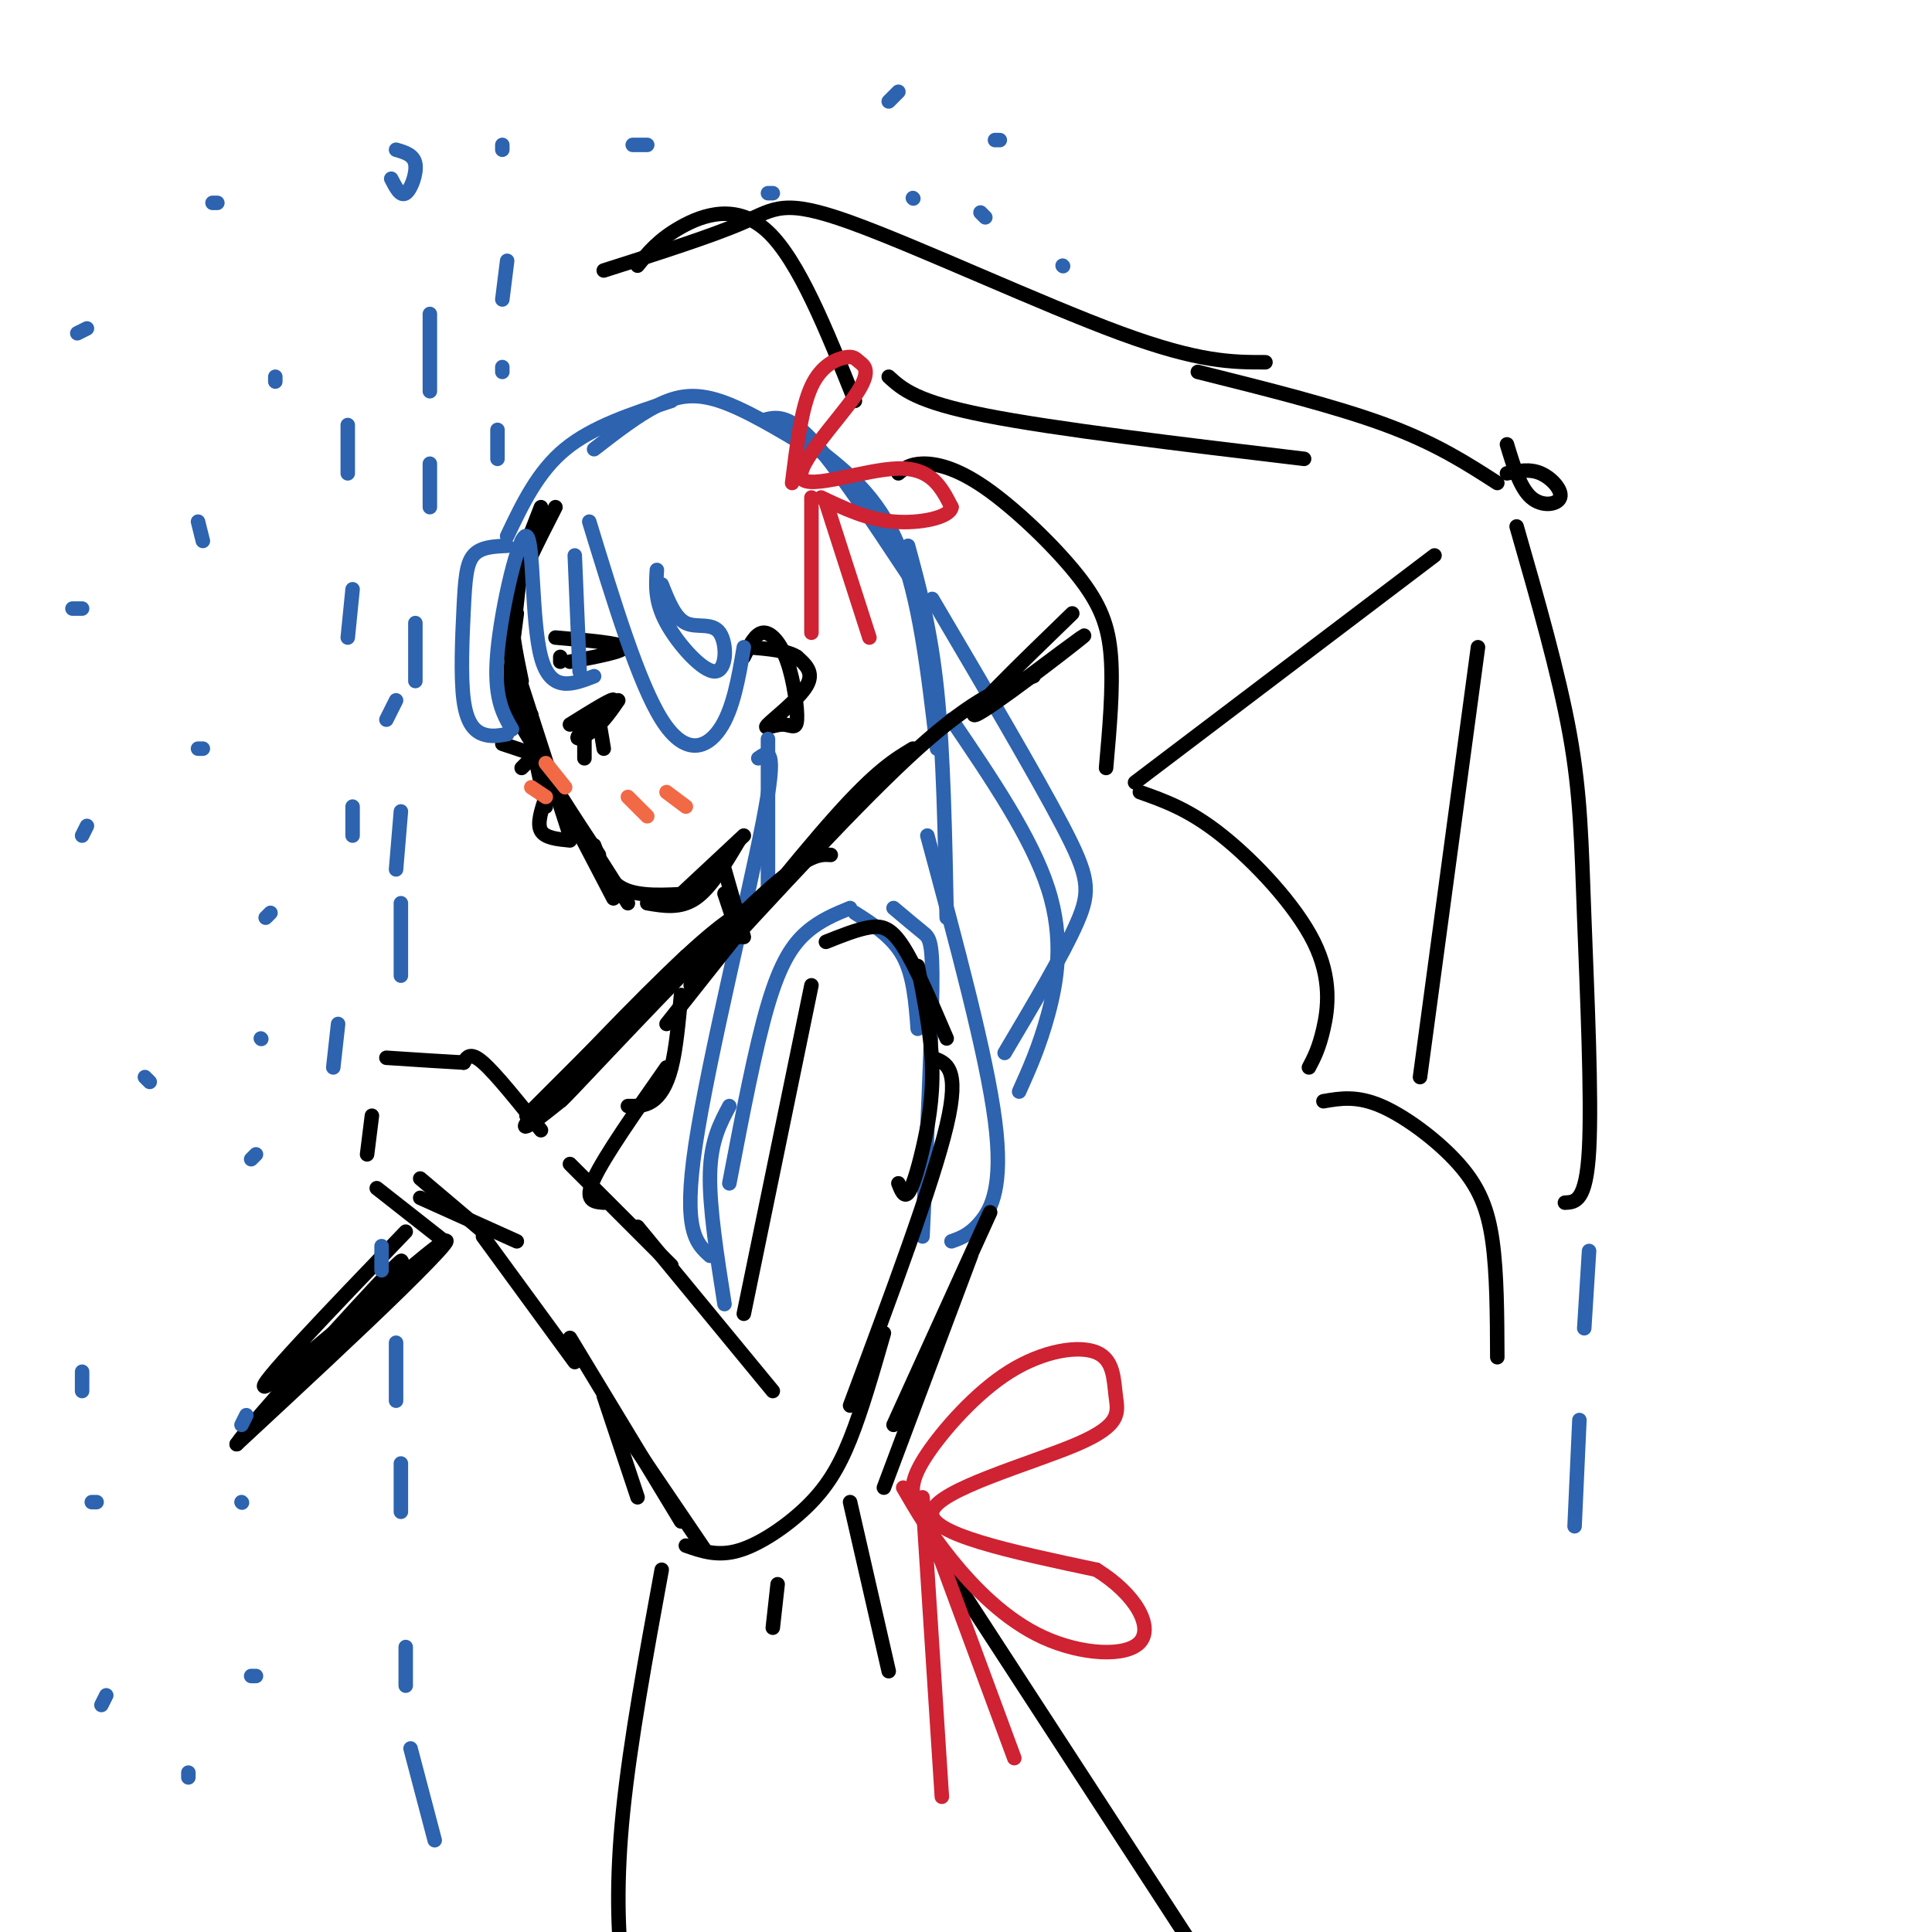 <svg viewBox='0 0 400 400' version='1.1' xmlns='http://www.w3.org/2000/svg' xmlns:xlink='http://www.w3.org/1999/xlink'><g fill='none' stroke='rgb(0,0,0)' stroke-width='3' stroke-linecap='round' stroke-linejoin='round'><path d='M112,105c0.000,0.000 -7.000,18.000 -7,18'/><path d='M115,105c-3.750,7.333 -7.500,14.667 -9,20c-1.500,5.333 -0.750,8.667 0,12'/><path d='M111,111c-2.250,4.000 -4.500,8.000 -5,13c-0.500,5.000 0.750,11.000 2,17'/><path d='M108,116c-1.083,9.250 -2.167,18.500 -2,24c0.167,5.500 1.583,7.250 3,9'/><path d='M107,127c-0.833,6.167 -1.667,12.333 -1,17c0.667,4.667 2.833,7.833 5,11'/><path d='M106,135c0.000,0.000 0.100,0.100 0.1,0.1'/><path d='M107,139c0.000,0.000 6.000,28.000 6,28'/><path d='M108,142c0.000,0.000 10.000,31.000 10,31'/><path d='M110,148c-0.667,1.583 -1.333,3.167 1,8c2.333,4.833 7.667,12.917 13,21'/><path d='M118,150c4.655,-2.899 9.310,-5.798 9,-5c-0.310,0.798 -5.583,5.292 -7,7c-1.417,1.708 1.024,0.631 3,-1c1.976,-1.631 3.488,-3.815 5,-6'/><path d='M121,152c0.000,0.000 0.000,5.000 0,5'/><path d='M124,149c0.000,0.000 1.000,6.000 1,6'/><path d='M116,136c0.000,0.000 0.000,1.000 0,1'/><path d='M115,132c6.750,0.583 13.500,1.167 14,2c0.500,0.833 -5.250,1.917 -11,3'/><path d='M110,156c0.000,0.000 -6.000,-2.000 -6,-2'/><path d='M111,156c0.000,0.000 -3.000,3.000 -3,3'/><path d='M115,163c0.000,0.000 12.000,23.000 12,23'/><path d='M116,165c0.000,0.000 14.000,22.000 14,22'/><path d='M123,175c1.333,3.667 2.667,7.333 6,9c3.333,1.667 8.667,1.333 14,1'/><path d='M134,187c3.417,0.583 6.833,1.167 10,-1c3.167,-2.167 6.083,-7.083 9,-12'/><path d='M139,187c0.000,0.000 15.000,-14.000 15,-14'/><path d='M113,165c-0.917,2.750 -1.833,5.500 -1,7c0.833,1.500 3.417,1.750 6,2'/><path d='M154,136c1.198,-2.433 2.396,-4.866 4,-5c1.604,-0.134 3.613,2.030 5,6c1.387,3.970 2.151,9.746 2,12c-0.151,2.254 -1.216,0.986 -3,1c-1.784,0.014 -4.288,1.312 -3,0c1.288,-1.312 6.368,-5.232 8,-8c1.632,-2.768 -0.184,-4.384 -2,-6'/><path d='M165,136c-2.000,-1.333 -6.000,-1.667 -10,-2'/></g>
<g fill='none' stroke='rgb(45,99,175)' stroke-width='3' stroke-linecap='round' stroke-linejoin='round'><path d='M105,113c-2.756,0.120 -5.512,0.239 -7,2c-1.488,1.761 -1.708,5.163 -2,11c-0.292,5.837 -0.656,14.110 0,19c0.656,4.890 2.330,6.397 4,7c1.670,0.603 3.335,0.301 5,0'/><path d='M106,151c-1.923,-3.327 -3.845,-6.655 -3,-16c0.845,-9.345 4.458,-24.708 6,-24c1.542,0.708 1.012,17.488 3,25c1.988,7.512 6.494,5.756 11,4'/><path d='M120,139c0.000,0.000 -1.000,-24.000 -1,-24'/><path d='M122,108c5.111,16.711 10.222,33.422 15,41c4.778,7.578 9.222,6.022 12,2c2.778,-4.022 3.889,-10.511 5,-17'/><path d='M136,118c-0.209,3.278 -0.418,6.555 2,11c2.418,4.445 7.463,10.057 10,10c2.537,-0.057 2.568,-5.785 1,-8c-1.568,-2.215 -4.734,-0.919 -7,-2c-2.266,-1.081 -3.633,-4.541 -5,-8'/><path d='M105,111c3.167,-6.667 6.333,-13.333 12,-18c5.667,-4.667 13.833,-7.333 22,-10'/><path d='M123,93c4.467,-3.467 8.933,-6.933 13,-9c4.067,-2.067 7.733,-2.733 13,-1c5.267,1.733 12.133,5.867 19,10'/><path d='M158,87c2.500,-0.667 5.000,-1.333 10,4c5.000,5.333 12.500,16.667 20,28'/><path d='M168,92c6.833,5.250 13.667,10.500 18,21c4.333,10.500 6.167,26.250 8,42'/><path d='M188,113c2.333,8.583 4.667,17.167 6,30c1.333,12.833 1.667,29.917 2,47'/><path d='M159,153c0.000,0.000 0.000,32.000 0,32'/><path d='M157,157c2.044,-1.444 4.089,-2.889 1,13c-3.089,15.889 -11.311,49.111 -14,67c-2.689,17.889 0.156,20.444 3,23'/><path d='M150,270c-1.583,-10.083 -3.167,-20.167 -3,-27c0.167,-6.833 2.083,-10.417 4,-14'/><path d='M151,245c2.689,-14.067 5.378,-28.133 8,-37c2.622,-8.867 5.178,-12.533 8,-15c2.822,-2.467 5.911,-3.733 9,-5'/><path d='M177,189c3.917,2.500 7.833,5.000 10,9c2.167,4.000 2.583,9.500 3,15'/><path d='M185,188c2.267,1.911 4.533,3.822 6,5c1.467,1.178 2.133,1.622 2,12c-0.133,10.378 -1.067,30.689 -2,51'/><path d='M192,173c6.111,22.667 12.222,45.333 14,59c1.778,13.667 -0.778,18.333 -3,21c-2.222,2.667 -4.111,3.333 -6,4'/><path d='M193,124c10.733,18.222 21.467,36.444 27,47c5.533,10.556 5.867,13.444 3,20c-2.867,6.556 -8.933,16.778 -15,27'/><path d='M197,149c8.311,12.244 16.622,24.489 20,35c3.378,10.511 1.822,19.289 0,26c-1.822,6.711 -3.911,11.356 -6,16'/></g>
<g fill='none' stroke='rgb(0,0,0)' stroke-width='3' stroke-linecap='round' stroke-linejoin='round'><path d='M150,185c0.000,0.000 3.000,9.000 3,9'/><path d='M150,180c0.000,0.000 4.000,14.000 4,14'/><path d='M171,195c3.222,-1.289 6.444,-2.578 9,-3c2.556,-0.422 4.444,0.022 7,4c2.556,3.978 5.778,11.489 9,19'/><path d='M190,200c1.417,7.232 2.833,14.464 3,21c0.167,6.536 -0.917,12.375 -2,17c-1.083,4.625 -2.167,8.036 -3,9c-0.833,0.964 -1.417,-0.518 -2,-2'/><path d='M193,219c2.917,1.000 5.833,2.000 3,14c-2.833,12.000 -11.417,35.000 -20,58'/><path d='M168,204c0.000,0.000 -14.000,68.000 -14,68'/><path d='M183,276c-2.292,7.988 -4.583,15.976 -7,22c-2.417,6.024 -4.958,10.083 -9,14c-4.042,3.917 -9.583,7.690 -14,9c-4.417,1.310 -7.708,0.155 -11,-1'/><path d='M146,321c0.000,0.000 -19.000,-28.000 -19,-28'/><path d='M141,315c0.000,0.000 -23.000,-38.000 -23,-38'/><path d='M160,288c0.000,0.000 -28.000,-34.000 -28,-34'/><path d='M139,262c0.000,0.000 -21.000,-21.000 -21,-21'/><path d='M112,234c-4.667,-5.833 -9.333,-11.667 -12,-14c-2.667,-2.333 -3.333,-1.167 -4,0'/><path d='M96,220c-3.333,-0.167 -9.667,-0.583 -16,-1'/><path d='M77,231c0.000,0.000 -1.000,8.000 -1,8'/><path d='M78,246c0.000,0.000 14.000,11.000 14,11'/><path d='M87,248c0.000,0.000 20.000,9.000 20,9'/><path d='M87,244c0.000,0.000 13.000,11.000 13,11'/><path d='M100,256c0.000,0.000 19.000,26.000 19,26'/><path d='M84,255c-15.935,16.595 -31.869,33.190 -29,32c2.869,-1.190 24.542,-20.167 33,-27c8.458,-6.833 3.702,-1.524 -5,7c-8.702,8.524 -21.351,20.262 -34,32'/><path d='M49,299c2.400,-3.778 25.400,-29.222 32,-36c6.600,-6.778 -3.200,5.111 -13,17'/><path d='M109,231c0.000,0.000 33.000,-33.000 33,-33'/><path d='M116,228c-5.200,4.156 -10.400,8.311 -5,2c5.400,-6.311 21.400,-23.089 31,-32c9.600,-8.911 12.800,-9.956 16,-11'/><path d='M125,218c-6.289,6.956 -12.578,13.911 -6,7c6.578,-6.911 26.022,-27.689 37,-38c10.978,-10.311 13.489,-10.156 16,-10'/><path d='M138,212c13.250,-16.750 26.500,-33.500 35,-43c8.500,-9.500 12.250,-11.750 16,-14'/><path d='M143,204c17.583,-19.167 35.167,-38.333 47,-49c11.833,-10.667 17.917,-12.833 24,-15'/><path d='M132,55c2.200,-2.711 4.400,-5.422 9,-8c4.600,-2.578 11.600,-5.022 18,1c6.400,6.022 12.200,20.511 18,35'/><path d='M186,98c1.159,-0.965 2.319,-1.930 5,-2c2.681,-0.070 6.884,0.754 13,5c6.116,4.246 14.147,11.912 19,18c4.853,6.088 6.530,10.596 7,17c0.470,6.404 -0.265,14.702 -1,23'/><path d='M236,164c5.113,1.804 10.226,3.607 17,9c6.774,5.393 15.208,14.375 19,22c3.792,7.625 2.940,13.893 2,18c-0.940,4.107 -1.970,6.054 -3,8'/><path d='M205,146c10.911,-8.156 21.822,-16.311 19,-14c-2.822,2.311 -19.378,15.089 -22,16c-2.622,0.911 8.689,-10.044 20,-21'/><path d='M274,228c3.464,-0.601 6.929,-1.202 12,1c5.071,2.202 11.750,7.208 16,12c4.250,4.792 6.071,9.369 7,16c0.929,6.631 0.964,15.315 1,24'/><path d='M125,56c11.256,-3.577 22.512,-7.155 29,-10c6.488,-2.845 8.208,-4.958 22,0c13.792,4.958 39.655,16.988 56,23c16.345,6.012 23.173,6.006 30,6'/><path d='M248,77c14.333,3.583 28.667,7.167 39,11c10.333,3.833 16.667,7.917 23,12'/><path d='M314,109c4.369,15.238 8.738,30.476 11,43c2.262,12.524 2.417,22.333 3,38c0.583,15.667 1.595,37.190 1,48c-0.595,10.810 -2.798,10.905 -5,11'/><path d='M235,162c0.000,0.000 62.000,-47.000 62,-47'/><path d='M294,223c0.000,0.000 12.000,-89.000 12,-89'/><path d='M184,78c2.833,2.583 5.667,5.167 20,8c14.333,2.833 40.167,5.917 66,9'/><path d='M312,92c1.357,4.500 2.714,9.000 5,11c2.286,2.000 5.500,1.500 6,0c0.500,-1.500 -1.714,-4.000 -4,-5c-2.286,-1.000 -4.643,-0.500 -7,0'/><path d='M141,206c-0.511,5.578 -1.022,11.156 -2,15c-0.978,3.844 -2.422,5.956 -4,7c-1.578,1.044 -3.289,1.022 -5,1'/><path d='M138,221c-6.417,9.167 -12.833,18.333 -15,23c-2.167,4.667 -0.083,4.833 2,5'/><path d='M205,251c0.000,0.000 -20.000,44.000 -20,44'/><path d='M201,260c0.000,0.000 -18.000,48.000 -18,48'/><path d='M125,289c0.000,0.000 7.000,21.000 7,21'/><path d='M193,320c0.000,0.000 67.000,103.000 67,103'/><path d='M137,325c-3.267,17.822 -6.533,35.644 -8,50c-1.467,14.356 -1.133,25.244 0,34c1.133,8.756 3.067,15.378 5,22'/><path d='M176,311c0.000,0.000 8.000,35.000 8,35'/><path d='M161,328c0.000,0.000 -1.000,9.000 -1,9'/></g>
<g fill='none' stroke='rgb(207,34,51)' stroke-width='3' stroke-linecap='round' stroke-linejoin='round'><path d='M164,100c0.963,-7.761 1.926,-15.522 4,-20c2.074,-4.478 5.260,-5.673 7,-6c1.740,-0.327 2.035,0.213 3,1c0.965,0.787 2.599,1.819 -1,7c-3.599,5.181 -12.430,14.510 -11,17c1.430,2.490 13.123,-1.860 20,-2c6.877,-0.140 8.939,3.930 11,8'/><path d='M197,105c-0.289,2.133 -6.511,3.467 -12,3c-5.489,-0.467 -10.244,-2.733 -15,-5'/><path d='M171,104c0.000,0.000 9.000,28.000 9,28'/><path d='M168,103c0.000,0.000 0.000,28.000 0,28'/><path d='M189,310c-0.140,-2.058 -0.280,-4.116 3,-9c3.280,-4.884 9.980,-12.594 17,-17c7.020,-4.406 14.362,-5.509 18,-4c3.638,1.509 3.573,5.631 4,9c0.427,3.369 1.346,5.984 -8,10c-9.346,4.016 -28.956,9.433 -30,14c-1.044,4.567 16.478,8.283 34,12'/><path d='M227,325c8.239,5.107 11.837,11.874 9,15c-2.837,3.126 -12.110,2.611 -20,-1c-7.890,-3.611 -14.397,-10.317 -19,-16c-4.603,-5.683 -7.301,-10.341 -10,-15'/><path d='M191,310c0.000,0.000 4.000,62.000 4,62'/><path d='M193,318c0.000,0.000 17.000,46.000 17,46'/></g>
<g fill='none' stroke='rgb(242,105,70)' stroke-width='3' stroke-linecap='round' stroke-linejoin='round'><path d='M110,163c0.000,0.000 3.000,2.000 3,2'/><path d='M113,158c0.000,0.000 4.000,5.000 4,5'/><path d='M130,165c0.000,0.000 4.000,4.000 4,4'/><path d='M138,164c0.000,0.000 4.000,3.000 4,3'/></g>
<g fill='none' stroke='rgb(45,99,175)' stroke-width='3' stroke-linecap='round' stroke-linejoin='round'><path d='M81,37c0.956,1.867 1.911,3.733 3,3c1.089,-0.733 2.311,-4.067 2,-6c-0.311,-1.933 -2.156,-2.467 -4,-3'/><path d='M57,79c0.000,0.000 0.000,-1.000 0,-1'/><path d='M45,42c0.000,0.000 -1.000,0.000 -1,0'/><path d='M41,108c0.000,0.000 1.000,4.000 1,4'/><path d='M42,155c0.000,0.000 -1.000,0.000 -1,0'/><path d='M104,30c0.000,0.000 0.000,1.000 0,1'/><path d='M134,30c0.000,0.000 -3.000,0.000 -3,0'/><path d='M160,40c0.000,0.000 -1.000,0.000 -1,0'/><path d='M186,19c0.000,0.000 -2.000,2.000 -2,2'/><path d='M189,41c0.000,0.000 0.100,0.100 0.1,0.1'/><path d='M204,45c0.000,0.000 -1.000,-1.000 -1,-1'/><path d='M207,29c0.000,0.000 -1.000,0.000 -1,0'/><path d='M220,55c0.000,0.000 0.100,0.100 0.1,0.1'/><path d='M31,224c0.000,0.000 -1.000,-1.000 -1,-1'/><path d='M18,171c0.000,0.000 -1.000,2.000 -1,2'/><path d='M17,126c0.000,0.000 -2.000,0.000 -2,0'/><path d='M18,68c0.000,0.000 -2.000,1.000 -2,1'/><path d='M17,284c0.000,0.000 0.000,4.000 0,4'/><path d='M20,311c0.000,0.000 -1.000,0.000 -1,0'/><path d='M22,351c0.000,0.000 -1.000,2.000 -1,2'/><path d='M39,367c0.000,0.000 0.000,1.000 0,1'/><path d='M53,347c0.000,0.000 -1.000,0.000 -1,0'/><path d='M50,311c0.000,0.000 0.100,0.100 0.1,0.1'/><path d='M51,293c0.000,0.000 -1.000,2.000 -1,2'/><path d='M53,239c0.000,0.000 -1.000,1.000 -1,1'/><path d='M54,215c0.000,0.000 0.100,0.100 0.1,0.1'/><path d='M56,189c0.000,0.000 -1.000,1.000 -1,1'/><path d='M105,54c0.000,0.000 -1.000,8.000 -1,8'/><path d='M104,76c0.000,0.000 0.000,1.000 0,1'/><path d='M103,89c0.000,0.000 0.000,6.000 0,6'/><path d='M89,65c0.000,0.000 0.000,16.000 0,16'/><path d='M89,96c0.000,0.000 0.000,9.000 0,9'/><path d='M86,129c0.000,0.000 0.000,12.000 0,12'/><path d='M82,145c0.000,0.000 -2.000,4.000 -2,4'/><path d='M72,88c0.000,0.000 0.000,10.000 0,10'/><path d='M73,122c0.000,0.000 -1.000,10.000 -1,10'/><path d='M73,167c0.000,0.000 0.000,6.000 0,6'/><path d='M70,212c0.000,0.000 -1.000,9.000 -1,9'/><path d='M83,168c0.000,0.000 -1.000,12.000 -1,12'/><path d='M83,187c0.000,0.000 0.000,15.000 0,15'/><path d='M79,258c0.000,0.000 0.000,5.000 0,5'/><path d='M82,278c0.000,0.000 0.000,12.000 0,12'/><path d='M83,303c0.000,0.000 0.000,10.000 0,10'/><path d='M84,341c0.000,0.000 0.000,8.000 0,8'/><path d='M85,362c0.000,0.000 5.000,19.000 5,19'/><path d='M329,259c0.000,0.000 -1.000,16.000 -1,16'/><path d='M327,294c0.000,0.000 -1.000,22.000 -1,22'/></g>
</svg>